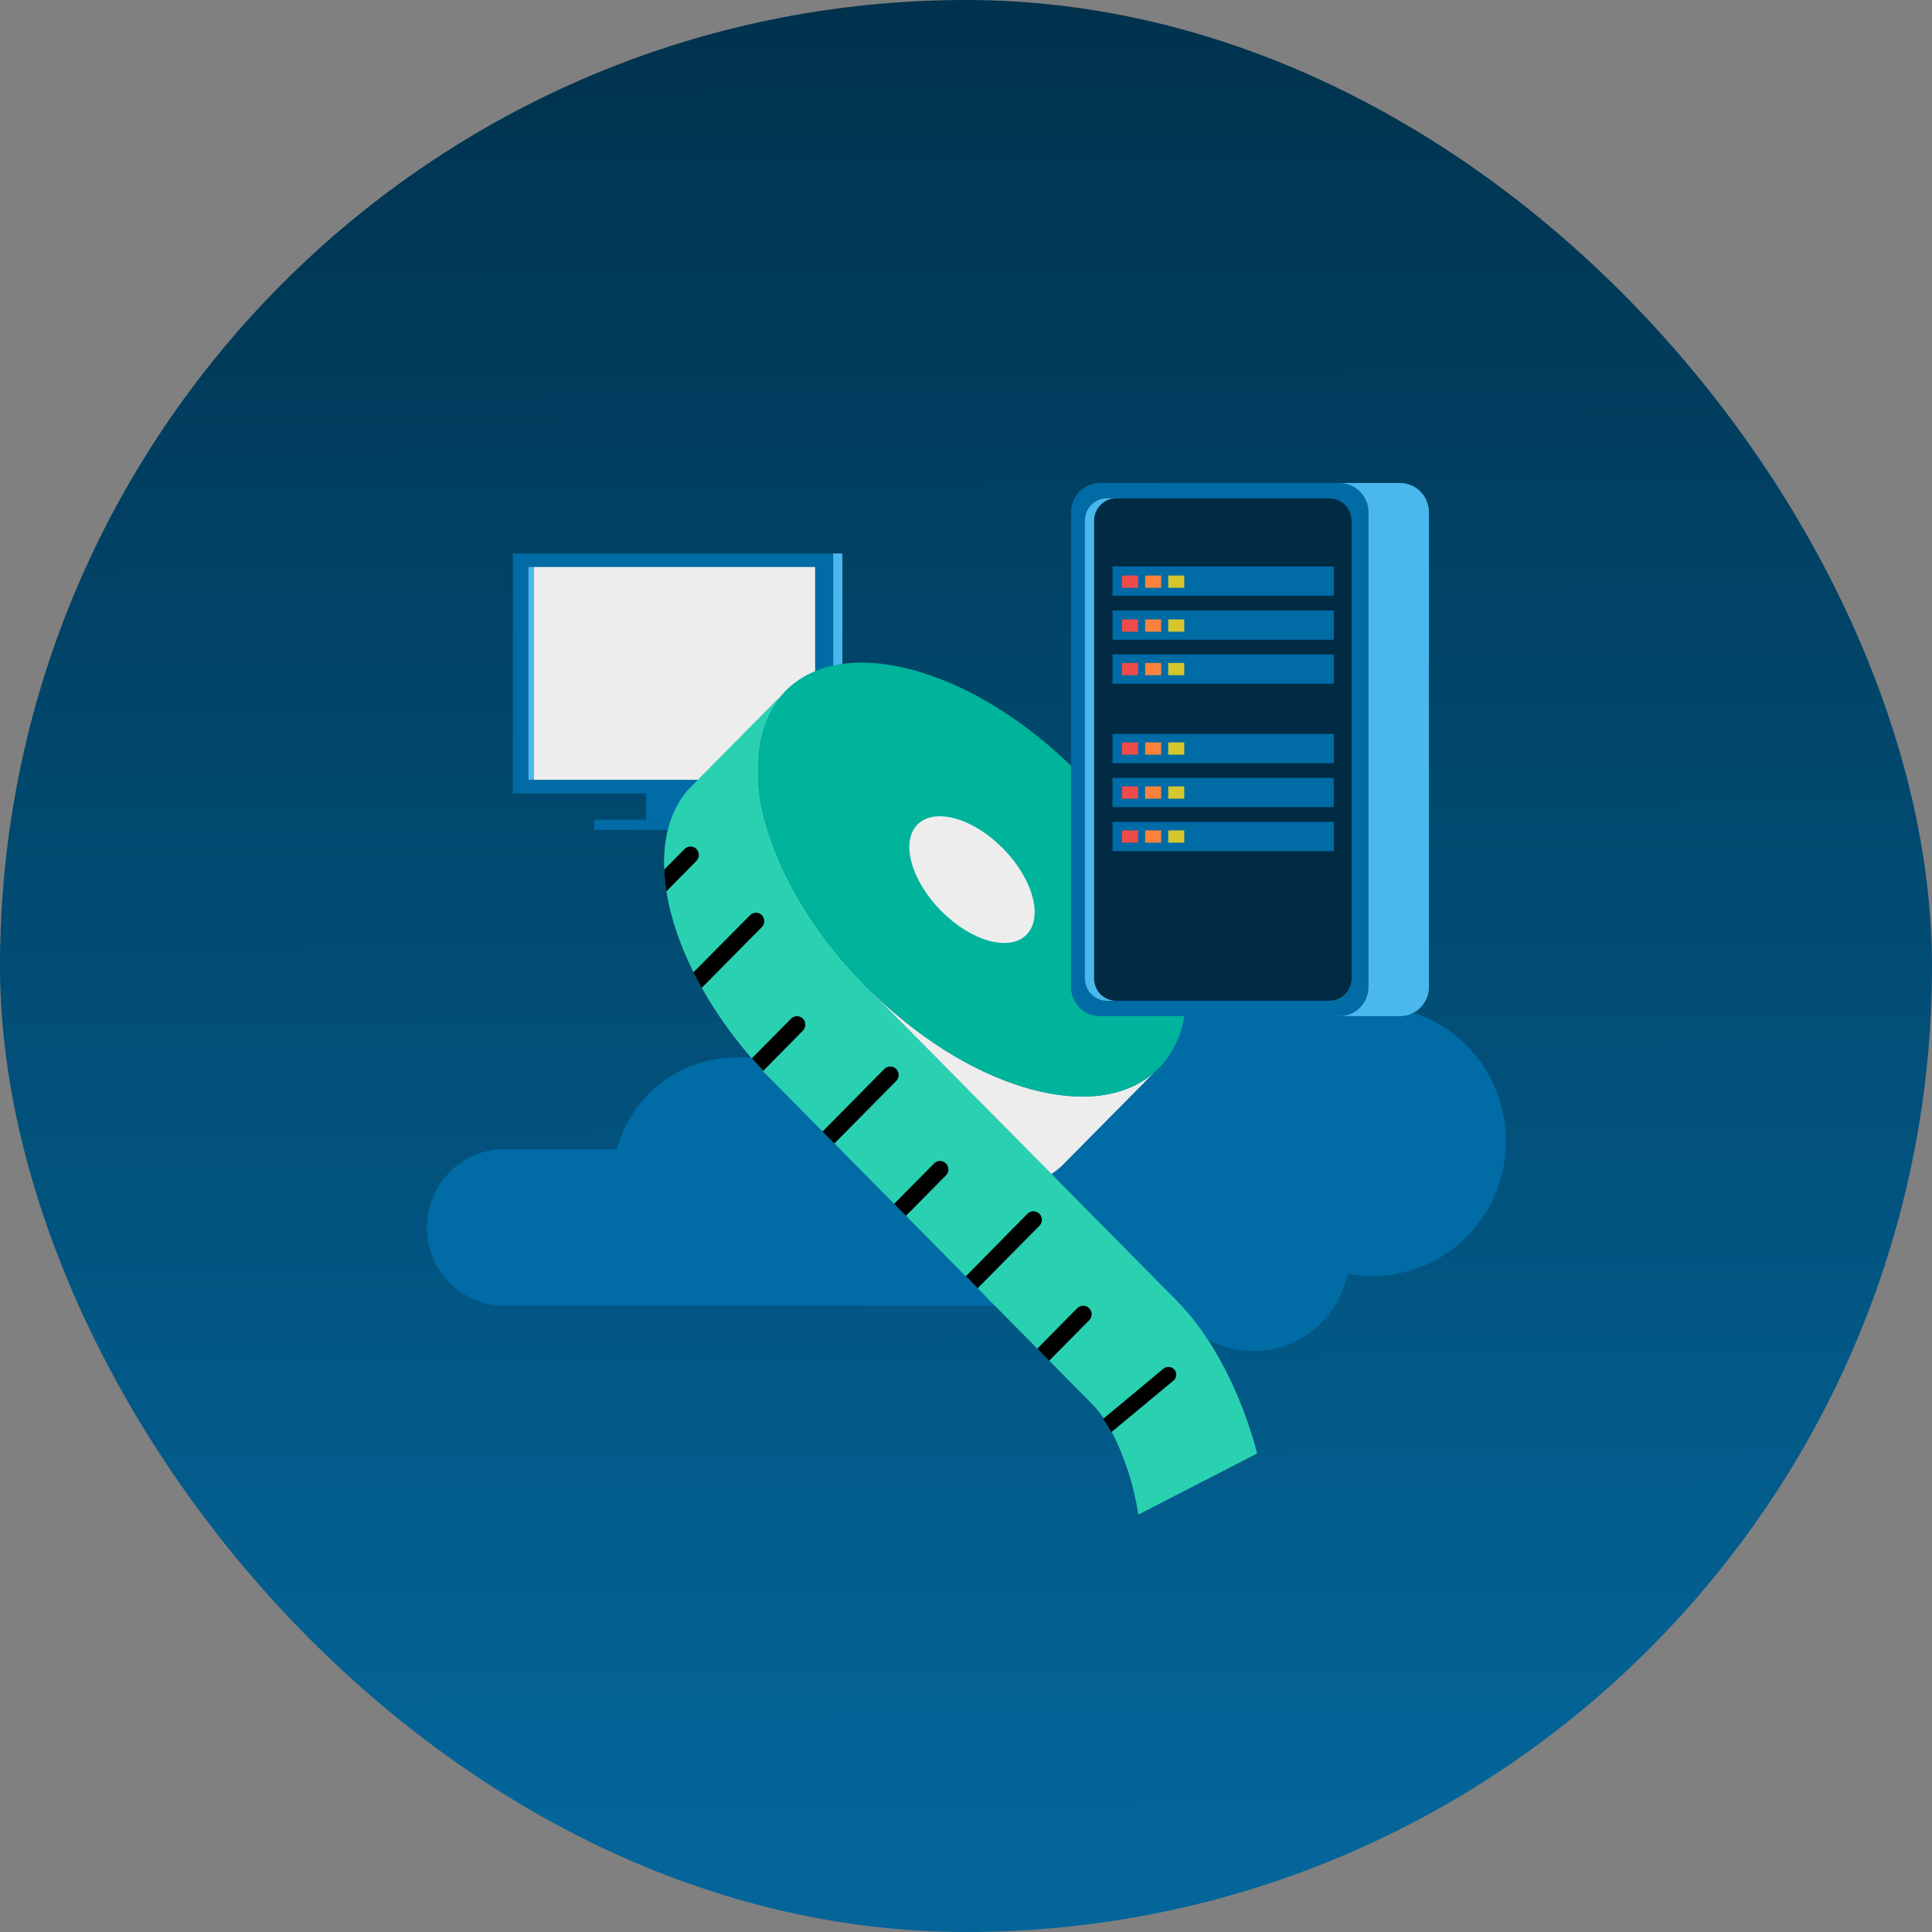<svg xmlns="http://www.w3.org/2000/svg" width="236" height="236" viewBox="0 0 236 236" fill="none"><rect x="0" y="0" width="236" height="236" fill="#808080" stroke="none"/><rect width="236" height="236" rx="118" fill="url(#paint0_linear_1185_1868)"></rect><g clip-path="url(#clip0_1185_1868)"><path d="M101.78 67.611H62.645V96.914H101.78V67.611Z" fill="#006BA5"></path><path d="M85.493 95.802H78.93V100.129H85.493V95.802Z" fill="#006BA5"></path><path d="M102.9 67.611H101.779V96.914H102.9V67.611Z" fill="#4AB7ED"></path><path d="M86.615 96.909H85.494V100.13H86.615V96.909Z" fill="#4AB7ED"></path><path d="M91.076 100.134H72.592V101.39H91.076V100.134Z" fill="#006BA5"></path><path d="M92.195 100.134H91.074V101.39H92.195V100.134Z" fill="#4AB7ED"></path><path d="M99.572 69.261H65.213V95.255H99.572V69.261Z" fill="#EDEDED"></path><path d="M65.215 69.261H64.553V95.255H65.215V69.261Z" fill="#4AB7ED"></path><path d="M167.606 122.908C166.339 122.92 165.077 123.082 163.846 123.389C163.037 119.876 161.297 116.652 158.812 114.063C156.328 111.475 153.193 109.619 149.744 108.696C146.296 107.773 142.664 107.818 139.238 108.824C135.813 109.831 132.723 111.762 130.301 114.411C127.518 112.806 124.385 111.924 121.183 111.843C117.98 111.763 114.808 112.486 111.949 113.949C109.091 115.412 106.636 117.569 104.804 120.227C102.972 122.884 101.82 125.96 101.451 129.178H89.743C86.465 129.199 83.284 130.304 80.686 132.325C78.088 134.346 76.216 137.172 75.356 140.37H61.407C58.933 140.424 56.578 141.455 54.847 143.244C53.116 145.032 52.147 147.435 52.147 149.937C52.147 152.44 53.116 154.843 54.847 156.631C56.578 158.419 58.933 159.451 61.407 159.504H143.182C144.432 161.502 146.244 163.078 148.385 164.029C150.525 164.98 152.898 165.264 155.199 164.844C157.5 164.424 159.625 163.319 161.302 161.671C162.979 160.023 164.132 157.907 164.612 155.593C166.844 156.021 169.139 155.972 171.352 155.451C173.564 154.929 175.644 153.946 177.458 152.564C179.272 151.182 180.781 149.432 181.888 147.426C182.994 145.42 183.674 143.203 183.884 140.915C184.093 138.628 183.828 136.322 183.104 134.145C182.381 131.967 181.216 129.967 179.683 128.271C178.151 126.576 176.285 125.223 174.205 124.299C172.125 123.376 169.878 122.902 167.606 122.908Z" fill="#006BA5"></path><path d="M93.078 130.736L94.376 132.048C93.944 131.611 93.511 131.147 93.078 130.696V130.736Z" fill="white"></path><path d="M128.441 143.407L105.804 120.519C93.775 108.351 89.211 93.037 95.069 85.406L95.026 85.362L84.084 96.428C77.823 103.599 81.773 118.493 93.1 130.714C93.533 131.151 93.966 131.62 94.398 132.066L133.897 172.009L143.689 158.826L128.441 143.407Z" fill="#2AD1B1"></path><path d="M105.807 120.523L128.44 143.407C128.858 143.13 129.255 142.823 129.63 142.488L140.979 131.016L140.546 131.379C132.983 137.303 117.839 132.692 105.807 120.523Z" fill="#EDEDED"></path><path d="M131.664 94.371C119.078 81.643 103.086 77.176 95.943 84.4C95.635 84.718 95.346 85.054 95.077 85.406C89.219 93.037 93.779 108.355 105.816 120.524C117.853 132.692 132.993 137.303 140.538 131.379C140.889 131.11 141.221 130.817 141.533 130.504C148.668 123.271 144.251 107.1 131.664 94.371Z" fill="#00B39B"></path><path d="M125.391 114.179C127.476 112.071 126.186 107.347 122.509 103.629C118.832 99.911 114.161 98.606 112.076 100.714C109.991 102.823 111.281 107.546 114.958 111.265C118.635 114.983 123.306 116.288 125.391 114.179Z" fill="#EDEDED"></path><path d="M133.035 159.797C132.843 159.604 132.583 159.496 132.313 159.496C132.042 159.496 131.782 159.604 131.59 159.797L126.705 164.742L128.15 166.225L133.035 161.285C133.134 161.189 133.213 161.073 133.266 160.945C133.32 160.817 133.348 160.68 133.348 160.541C133.348 160.402 133.32 160.265 133.266 160.137C133.213 160.009 133.134 159.894 133.035 159.797Z" fill="black"></path><path d="M115.551 142.116C115.456 142.019 115.343 141.942 115.219 141.89C115.095 141.838 114.961 141.811 114.826 141.811C114.692 141.811 114.558 141.838 114.434 141.89C114.31 141.942 114.197 142.019 114.102 142.116L109.217 147.056L110.662 148.517L115.551 143.577C115.742 143.383 115.849 143.12 115.849 142.846C115.849 142.573 115.742 142.31 115.551 142.116Z" fill="black"></path><path d="M98.079 124.43C97.887 124.237 97.628 124.129 97.357 124.129C97.086 124.129 96.826 124.237 96.634 124.43L91.836 129.282C92.269 129.759 92.701 130.241 93.134 130.713L93.112 130.735L93.212 130.831L98.079 125.891C98.27 125.697 98.377 125.435 98.377 125.161C98.377 124.887 98.27 124.624 98.079 124.43Z" fill="black"></path><path d="M85.07 103.704C84.878 103.512 84.618 103.403 84.348 103.403C84.077 103.403 83.817 103.512 83.625 103.704L81.133 106.225C81.173 107.113 81.262 107.998 81.401 108.876L85.07 105.166C85.166 105.07 85.242 104.956 85.293 104.831C85.345 104.706 85.372 104.571 85.372 104.435C85.372 104.299 85.345 104.165 85.293 104.039C85.242 103.914 85.166 103.8 85.07 103.704Z" fill="black"></path><path d="M126.956 148.259C126.764 148.066 126.504 147.958 126.234 147.958C125.963 147.958 125.703 148.066 125.511 148.259L117.982 155.899L119.428 157.36L126.978 149.725C127.072 149.628 127.146 149.512 127.196 149.386C127.246 149.259 127.271 149.124 127.269 148.988C127.267 148.851 127.238 148.717 127.184 148.592C127.131 148.467 127.053 148.354 126.956 148.259Z" fill="black"></path><path d="M109.472 130.578C109.378 130.482 109.265 130.405 109.141 130.353C109.017 130.3 108.884 130.273 108.75 130.273C108.615 130.273 108.482 130.3 108.358 130.353C108.234 130.405 108.122 130.482 108.027 130.578L100.473 138.222L101.918 139.684L109.472 132.048C109.568 131.952 109.644 131.837 109.696 131.711C109.748 131.585 109.774 131.45 109.774 131.313C109.774 131.177 109.748 131.041 109.696 130.915C109.644 130.789 109.568 130.675 109.472 130.578Z" fill="black"></path><path d="M93.069 111.794C92.877 111.601 92.617 111.493 92.347 111.493C92.076 111.493 91.816 111.601 91.624 111.794L84.701 118.773C85.021 119.408 85.355 120.042 85.714 120.677L93.069 113.238C93.255 113.045 93.358 112.786 93.358 112.516C93.358 112.247 93.255 111.988 93.069 111.794Z" fill="black"></path><path d="M171.023 59H141.731C139.784 59 138.205 60.597 138.205 62.566V120.558C138.205 122.528 139.784 124.124 141.731 124.124H171.023C172.971 124.124 174.55 122.528 174.55 120.558V62.566C174.55 60.597 172.971 59 171.023 59Z" fill="#4AB7ED"></path><path d="M163.642 59H134.351C132.403 59 130.824 60.597 130.824 62.566V120.558C130.824 122.528 132.403 124.124 134.351 124.124H163.642C165.59 124.124 167.169 122.528 167.169 120.558V62.566C167.169 60.597 165.59 59 163.642 59Z" fill="#006BA5"></path><path d="M162.419 60.877H135.217C133.73 60.877 132.525 62.095 132.525 63.599V119.526C132.525 121.029 133.73 122.247 135.217 122.247H162.419C163.905 122.247 165.11 121.029 165.11 119.526V63.599C165.11 62.095 163.905 60.877 162.419 60.877Z" fill="#4AB7ED"></path><path d="M162.419 60.877H136.342C134.855 60.877 133.65 62.095 133.65 63.599V119.526C133.65 121.029 134.855 122.247 136.342 122.247H162.419C163.905 122.247 165.11 121.029 165.11 119.526V63.599C165.11 62.095 163.905 60.877 162.419 60.877Z" fill="#002B42"></path><path d="M162.928 69.194H135.895V72.769H162.928V69.194Z" fill="#006BA5"></path><path d="M139.024 70.302H137.064V71.802H139.024V70.302Z" fill="#EF4B4A"></path><path d="M141.841 70.302H139.881V71.802H141.841V70.302Z" fill="#FA823C"></path><path d="M144.661 70.302H142.701V71.802H144.661V70.302Z" fill="#D6C52D"></path><path d="M162.928 74.568H135.895V78.143H162.928V74.568Z" fill="#006BA5"></path><path d="M162.928 79.941H135.895V83.516H162.928V79.941Z" fill="#006BA5"></path><path d="M162.928 89.65H135.895V93.225H162.928V89.65Z" fill="#006BA5"></path><path d="M162.928 95.023H135.895V98.598H162.928V95.023Z" fill="#006BA5"></path><path d="M162.928 100.396H135.895V103.971H162.928V100.396Z" fill="#006BA5"></path><path d="M139.024 75.666H137.064V77.167H139.024V75.666Z" fill="#EF4B4A"></path><path d="M141.841 75.666H139.881V77.167H141.841V75.666Z" fill="#FA823C"></path><path d="M144.661 75.666H142.701V77.167H144.661V75.666Z" fill="#D6C52D"></path><path d="M139.024 80.978H137.064V82.478H139.024V80.978Z" fill="#EF4B4A"></path><path d="M141.841 80.978H139.881V82.478H141.841V80.978Z" fill="#FA823C"></path><path d="M144.661 80.978H142.701V82.478H144.661V80.978Z" fill="#D6C52D"></path><path d="M139.024 90.688H137.064V92.188H139.024V90.688Z" fill="#EF4B4A"></path><path d="M141.841 90.688H139.881V92.188H141.841V90.688Z" fill="#FA823C"></path><path d="M144.661 90.688H142.701V92.188H144.661V90.688Z" fill="#D6C52D"></path><path d="M139.024 96.061H137.064V97.561H139.024V96.061Z" fill="#EF4B4A"></path><path d="M141.841 96.061H139.881V97.561H141.841V96.061Z" fill="#FA823C"></path><path d="M144.661 96.061H142.701V97.561H144.661V96.061Z" fill="#D6C52D"></path><path d="M139.024 101.434H137.064V102.934H139.024V101.434Z" fill="#EF4B4A"></path><path d="M141.841 101.434H139.881V102.934H141.841V101.434Z" fill="#FA823C"></path><path d="M144.661 101.434H142.701V102.934H144.661V101.434Z" fill="#D6C52D"></path><path d="M143.683 158.826C136.427 151.536 129.811 166.968 133.891 172.009C134.194 172.381 134.475 172.766 134.757 173.164C135.144 173.74 135.503 174.336 135.83 174.949C137.436 178.105 138.523 181.504 139.049 185.013L153.556 177.553C153.556 177.553 150.939 166.115 143.683 158.826Z" fill="#2AD1B1"></path><path d="M143.463 167.306C143.297 167.114 143.064 166.994 142.814 166.972C142.563 166.95 142.313 167.028 142.117 167.188L134.762 173.313C135.123 173.839 135.458 174.382 135.765 174.941L143.363 168.627C143.456 168.548 143.532 168.45 143.588 168.34C143.643 168.23 143.676 168.11 143.686 167.988C143.695 167.865 143.68 167.741 143.642 167.624C143.603 167.507 143.543 167.399 143.463 167.306Z" fill="black"></path></g><defs><linearGradient id="paint0_linear_1185_1868" x1="120.668" y1="-1.87746e-05" x2="121.69" y2="236.001" gradientUnits="userSpaceOnUse"><stop stop-color="#00324D"></stop><stop offset="0.945" stop-color="#036599"></stop></linearGradient><clipPath id="clip0_1185_1868"><rect width="132" height="126" fill="white" transform="translate(52 59)"></rect></clipPath></defs></svg>